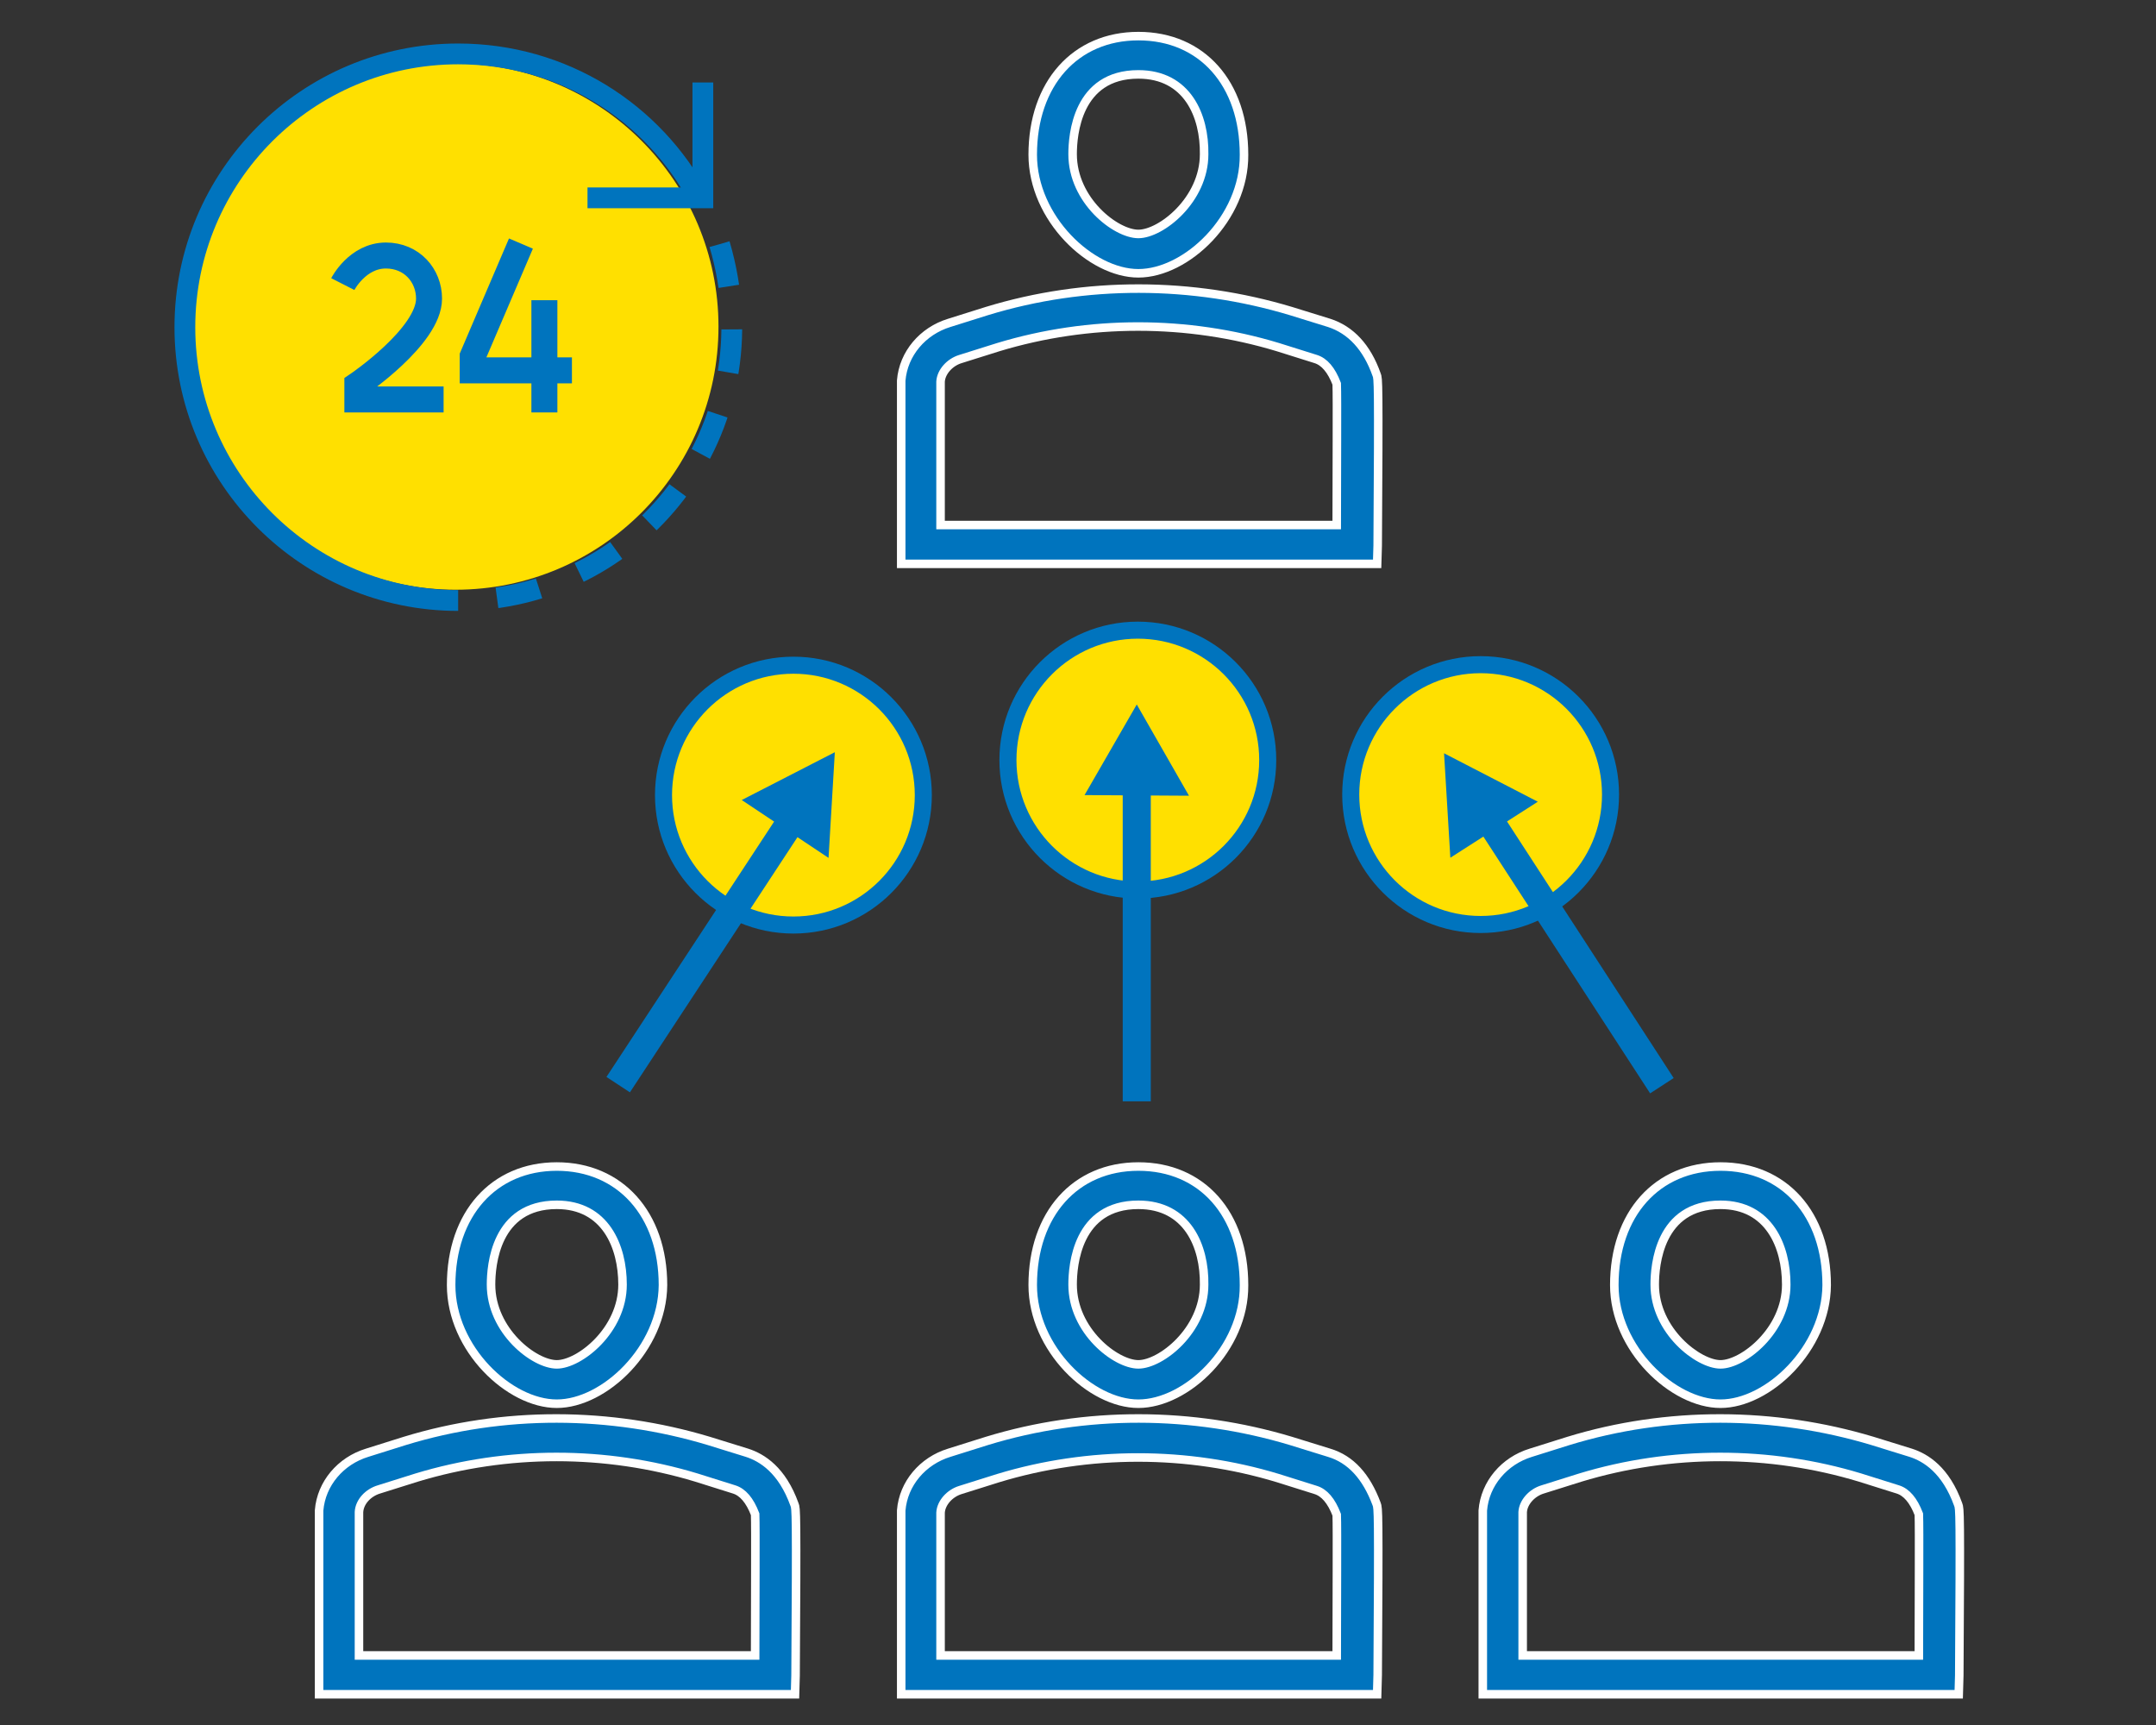 <?xml version="1.0" encoding="utf-8"?>
<!-- Generator: Adobe Illustrator 28.0.0, SVG Export Plug-In . SVG Version: 6.00 Build 0)  -->
<svg version="1.1" id="レイヤー_1" xmlns="http://www.w3.org/2000/svg" xmlns:xlink="http://www.w3.org/1999/xlink" x="0px"
	 y="0px" viewBox="0 0 400 320" style="enable-background:new 0 0 400 320;" xml:space="preserve">
<rect x="0" y="0" width="400" height="320" fill="#333333" stroke="none"/>
<style type="text/css">
	.st0{fill:#FFE000;}
	.st1{fill:#0074BE;stroke:#FFFFFF;stroke-width:1.583;stroke-miterlimit:10;}
	.st2{fill:none;stroke:#0074BE;stroke-width:3.856;stroke-miterlimit:10;}
	.st3{fill:none;stroke:#0074BE;stroke-width:3.856;stroke-miterlimit:10;stroke-dasharray:8.01,8.01;}
	.st4{fill:none;stroke:#0074BE;stroke-width:4.82;stroke-miterlimit:10;}
	.st5{fill:none;stroke:#0074BE;stroke-width:4.82;stroke-linecap:square;stroke-miterlimit:10;}
	.st6{fill:#FFE000;stroke:#0074BE;stroke-width:3.163;stroke-miterlimit:10;}
	.st7{fill:#0074BE;stroke:#0074BE;stroke-width:1.607;stroke-miterlimit:10;}
	.st8{display:none;}
	.st9{display:inline;fill:#FFE000;stroke:#0074BE;stroke-width:4.377;stroke-miterlimit:10;}
	.st10{display:inline;fill:#0074BE;}
	.st11{display:inline;}
	.st12{fill:#0074BE;}
	.st13{display:inline;fill:#FFFFFF;}
	.st14{fill:#FFFFFF;}
	.st15{display:inline;fill:#E2E2E2;}
	.st16{display:inline;fill:#FFE000;stroke:#0074BE;stroke-width:3.535;stroke-miterlimit:10;}
	.st17{fill:#7F7F7F;}
</style>
<g>
	<circle class="st0" cx="84.5" cy="60.6" r="48.8"/>
	<g>
		<g>
			<path class="st1" d="M319.2,260.4c-8.8,0-19.7-10.2-19.7-22c0-13.2,7.9-22,19.7-22s19.7,8.8,19.7,22
				C338.8,250.2,328,260.4,319.2,260.4z M319.2,223.5c-11.4,0-12.2,11.3-12.2,14.8c0,8.6,8.1,14.8,12.2,14.8
				c4.2,0,12.2-6.3,12.2-14.8C331.4,231.2,328.2,223.5,319.2,223.5z"/>
			<path class="st1" d="M363.4,314.3h-88.3v-34.1c0.4-5,4-9.2,8.9-10.7l7-2.2c18.3-5.6,38.1-5.5,56.4,0l7.1,2.2
				c2.8,0.9,6.5,3.2,8.8,9.6c0.3,0.8,0.4,1,0.2,31.7L363.4,314.3z M282.5,307.1H356c0-10.2,0.1-23.5,0-26.2c-1-2.6-2.3-4.1-3.9-4.6
				l-7-2.2c-16.8-5.1-35.1-5.1-51.9,0l-7,2.2c-2,0.6-3.6,2.4-3.7,4.2L282.5,307.1z"/>
		</g>
		<g>
			<path class="st1" d="M211.2,260.4c-8.8,0-19.6-10.2-19.6-22c0-13.2,7.9-22,19.6-22c11.8,0,19.6,8.8,19.6,22
				C230.9,250.2,220.1,260.4,211.2,260.4z M211.2,223.5c-11.4,0-12.2,11.3-12.2,14.8c0,8.6,8,14.8,12.2,14.8
				c4.2,0,12.2-6.3,12.2-14.8C223.5,231.2,220.3,223.5,211.2,223.5z"/>
			<path class="st1" d="M255.5,314.3h-88.3v-34.1c0.4-5,4-9.2,8.9-10.7l7-2.2c18.3-5.6,38.1-5.5,56.4,0l7.1,2.2
				c4,1.2,6.9,4.4,8.8,9.5c0.3,0.8,0.4,1,0.2,31.7L255.5,314.3z M174.5,307.1h73.5c0-10.1,0.1-23.5,0-26.1c-1-2.6-2.3-4.1-3.9-4.6
				l-7-2.2c-16.8-5.1-35.1-5.1-51.9,0l-7,2.2c-2,0.6-3.6,2.4-3.7,4.2L174.5,307.1z"/>
		</g>
		<g>
			<path class="st1" d="M103.3,260.4c-8.8,0-19.6-10.2-19.6-22c0-13.2,7.9-22,19.6-22s19.7,8.8,19.7,22
				C122.9,250.2,112.1,260.4,103.3,260.4z M103.3,223.5c-11.4,0-12.2,11.3-12.2,14.8c0,8.6,8,14.8,12.2,14.8
				c4.2,0,12.2-6.3,12.2-14.8C115.5,231.2,112.3,223.5,103.3,223.5z"/>
			<path class="st1" d="M147.5,314.3H59.2v-34.1c0.4-5,4-9.2,8.9-10.7l7-2.2c18.3-5.6,38.1-5.5,56.4,0l7.1,2.2
				c2.8,0.9,6.5,3.2,8.8,9.6c0.3,0.7,0.4,1,0.2,31.7L147.5,314.3z M66.6,307.1h73.5c0-10.2,0.1-23.5,0-26.2c-1-2.6-2.3-4.1-3.9-4.6
				l-7-2.2c-16.8-5.1-35.1-5.1-51.9,0l-7,2.2c-2,0.6-3.6,2.3-3.7,4.2L66.6,307.1z"/>
		</g>
	</g>
	<g>
		<path class="st1" d="M211.2,50.7c-8.8,0-19.6-10.2-19.6-22c0-13.2,7.9-22,19.6-22c11.8,0,19.6,8.8,19.6,22
			C230.9,40.5,220.1,50.7,211.2,50.7z M211.2,13.8c-11.4,0-12.2,11.3-12.2,14.8c0,8.6,8,14.8,12.2,14.8c4.2,0,12.2-6.3,12.2-14.8
			C223.5,21.5,220.3,13.8,211.2,13.8z"/>
		<path class="st1" d="M255.5,104.6h-88.3V70.6c0.4-5,4-9.2,8.9-10.7l7-2.2c18.3-5.6,38.1-5.5,56.4,0l7.1,2.2c4,1.3,7,4.5,8.8,9.6
			c0.3,0.7,0.4,1,0.2,31.7L255.5,104.6z M174.5,97.4h73.5c0-10.1,0.1-23.5,0-26.2c-1-2.6-2.3-4.1-3.9-4.6l-7-2.2
			c-16.8-5.1-35.1-5.1-51.9,0l-7,2.2c-2,0.6-3.6,2.4-3.7,4.2L174.5,97.4z"/>
	</g>
	<g>
		<g>
			<path class="st2" d="M129.7,36.8C121.2,20.8,104.4,10,85,10c-28,0-50.7,22.7-50.7,50.7c0,28,22.7,50.7,50.7,50.7"/>
			<path class="st3" d="M133.5,45.3c10.2,34.6-15.4,66.1-48.5,66.1"/>
			<polyline class="st2" points="109,36.7 130.4,36.7 130.4,15.3 			"/>
		</g>
		<g>
			<path class="st4" d="M63.6,52.7c0,0,2.7-5.3,8-5.3c4.8,0,8,3.7,8,8c0,7-13.3,16-13.3,16v2.7h16"/>
			<g>
				<polyline class="st5" points="95.7,47.4 87.7,66.1 87.7,68.7 103.7,68.7 				"/>
				<line class="st5" x1="101" y1="58.1" x2="101" y2="74.1"/>
			</g>
		</g>
	</g>
	<g>
		<circle class="st6" cx="211.1" cy="141" r="24.1"/>
		<g>
			<polygon class="st7" points="210.9,132.3 219.2,146.8 202.6,146.7 			"/>
			<rect x="209.1" y="145" class="st7" width="3.6" height="58.5"/>
		</g>
	</g>
	<g>
		<circle class="st6" cx="274.7" cy="147.4" r="24.1"/>
		<g>
			<polygon class="st7" points="268.8,141.1 283.7,148.8 269.8,157.7 			"/>
			
				<rect x="290" y="147" transform="matrix(0.839 -0.545 0.545 0.839 -48.925 187.349)" class="st7" width="3.6" height="58.5"/>
		</g>
	</g>
	<g>
		<circle class="st6" cx="147.2" cy="147.5" r="24.1"/>
		<g>
			<polygon class="st7" points="154,140.9 153,157.7 139.2,148.5 			"/>
			
				<rect x="129.3" y="146.8" transform="matrix(0.836 0.549 -0.549 0.836 118.243 -43.068)" class="st7" width="3.6" height="58.5"/>
		</g>
	</g>
</g>
<g class="st8">
	<path class="st9" d="M385.2,38.9c0.9-2.6-1.6-5.1-4.2-4.2c-11.4,3.9-35.1,11.6-48.9,11.8c-56.1,1.1-64-32.6-138.6-31.5
		C145.9,15.7,69,50.9,69,50.9L43.2,239.6c0,0,90.1-37.4,137.7-38.1c74.6-1.1,82.5,32.6,138.6,31.5c15.5-0.3,43.8-10,52.6-13.2
		c1.5-0.6,2.4-2.2,2.1-3.8l-18.5-91.2L385.2,38.9z"/>
	<path class="st10" d="M8.8,289.3l36-242.5c0.3-2.3,1.5-4.2,3-4.9l0,0c3-1.4,5.9,2.5,5.2,7.2L17,291.6c-0.3,2.3-1.5,4.2-3,4.9l0,0
		C10.9,298,8.1,294,8.8,289.3z"/>
	<g class="st11">
		<g>
			<path class="st12" d="M228.7,53.3c-0.1,0-0.2,0-0.3,0c-0.2,0-0.3,0-0.5,0c-20.4,0.3-37,17.2-37,37.9v55.6
				c0,20.6,16.6,37.6,37,37.9c0.1,0,0.2,0,0.3,0c0,0,0.1,0,0.2,0c0.2,0,0.2,0,0.4,0c20.5-0.3,37-17.2,37-37.9V91.2
				C265.8,70.6,249.2,53.6,228.7,53.3z M246.6,91.2v55.6c0,10.3-8.2,18.7-18.3,18.7c-10.1-0.1-18.3-8.5-18.3-18.7V91.2
				c0-10.3,8.2-18.7,18.4-18.7C238.5,72.6,246.6,81,246.6,91.2z"/>
			<path class="st12" d="M168.8,93c-0.5-0.5-1.2-0.8-1.9-0.7c-0.7,0-1.4,0.4-1.8,0.9L145.6,116l-19.5-22.8c-0.5-0.5-1.1-0.9-1.8-0.9
				c-0.7,0-1.4,0.2-1.9,0.7l-6,6c-0.9,0.9-1,2.5-0.1,3.5l18.4,21.6h-12.3c-1.4,0-2.6,1.1-2.6,2.6v8.5c0,1.4,1.1,2.6,2.6,2.6h16.5v5
				h-16.5c-1.4,0-2.6,1.1-2.6,2.6v8.5c0,1.4,1.1,2.6,2.6,2.6h16.5v22.4c0,1.4,1.1,2.6,2.6,2.6h8.5c1.4,0,2.6-1.1,2.6-2.6v-22.4h16.5
				c1.4,0,2.6-1.1,2.6-2.6v-8.5c0-1.4-1.1-2.6-2.6-2.6h-16.5v-5h16.5c1.4,0,2.6-1.1,2.6-2.6v-8.5c0-1.4-1.1-2.6-2.6-2.6h-12.3
				l18.4-21.6c0.9-1,0.8-2.5-0.1-3.5L168.8,93z"/>
		</g>
		<g>
			<path class="st12" d="M298,101.4c-2.5,0-4.7-1.7-5.2-4.2c-0.6-2.9,1.2-5.7,4.1-6.2l16.9-3.5c2.9-0.6,5.7,1.2,6.2,4.1
				c0.6,2.9-1.2,5.7-4.1,6.2l-16.9,3.5C298.8,101.4,298.4,101.4,298,101.4z"/>
			<path class="st12" d="M307.9,130.6c-1,0-2-0.3-2.9-0.8l-13.7-8.8c-2.5-1.6-3.2-4.8-1.6-7.3c1.6-2.5,4.8-3.2,7.3-1.6l13.7,8.8
				c2.5,1.6,3.2,4.8,1.6,7.3C311.4,129.7,309.7,130.6,307.9,130.6z"/>
			<path class="st12" d="M287,86.3c-0.9,0-1.8-0.2-2.6-0.7c-2.5-1.4-3.4-4.7-2-7.2l8.1-14.2c1.4-2.5,4.7-3.4,7.2-2
				c2.5,1.4,3.4,4.7,2,7.2l-8.1,14.2C290.6,85.3,288.8,86.3,287,86.3z"/>
		</g>
	</g>
</g>
<g class="st8">
	<polygon class="st13" points="77.5,300.6 77.9,308.7 207.8,313.1 213.3,310.8 220.9,306.4 259,284.5 155.8,273.2 	"/>
	<path class="st10" d="M203.9,315.2c-0.2,0-0.4,0-0.6,0l-102.5-3.5c-1.2,0-2.2-1.1-2.1-2.3c0-1.2,1.1-2.2,2.3-2.1l102.5,3.5
		c2.6,0.1,5.1-0.5,7.4-1.7l14.7-7.7c1.1-0.6,2.4-0.1,3,0.9c0.6,1.1,0.1,2.4-0.9,3l-14.7,7.7C210.1,314.4,207,315.2,203.9,315.2z"/>
	<path class="st10" d="M91.2,311.4C91.2,311.4,91.2,311.4,91.2,311.4l-13.3-0.4c-1.2,0-2.1-1-2.1-2.1l-0.4-8.1
		c-0.1-1.2,0.9-2.3,2.1-2.3c1.2-0.1,2.3,0.9,2.3,2.1l0.3,6l11.2,0.4c1.2,0,2.2,1.1,2.1,2.3C93.4,310.4,92.4,311.4,91.2,311.4z"/>
	<path class="st13" d="M20.5,155.8l4.5-0.6l3.5-0.4l54.3-6.6c3.9-0.5,7.6,1.6,9.2,5.2l55.1,124.9l-63.8,18.4c-4.4,1.3-9-0.9-10.9-5
		l-57.1-127C13.7,160.8,16.3,156.3,20.5,155.8z"/>
	<path class="st10" d="M81,299.3c-4.4,0-8.5-2.5-10.4-6.7l-57.1-127c-1.1-2.5-1-5.3,0.3-7.7c1.4-2.4,3.7-4,6.4-4.3
		c1.2-0.2,2.3,0.7,2.5,1.9c0.1,1.2-0.7,2.3-1.9,2.5c-1.3,0.2-2.5,0.9-3.1,2.1c-0.7,1.2-0.7,2.5-0.2,3.7l57.1,127
		c1.4,3.1,5,4.8,8.3,3.8l29.4-8.5c1.2-0.3,2.4,0.3,2.8,1.5c0.3,1.2-0.3,2.4-1.5,2.8l-29.4,8.5C83,299.2,82,299.3,81,299.3z"/>
	<path class="st10" d="M136.8,256.8c-0.9,0-1.7-0.5-2-1.3L90.1,154.3c-1.2-2.7-4-4.3-6.9-3.9l-49.9,6.1c-1.2,0.1-2.3-0.7-2.5-1.9
		c-0.1-1.2,0.7-2.3,1.9-2.5l49.9-6.1c4.9-0.6,9.5,2,11.5,6.5l44.6,101.2c0.5,1.1,0,2.4-1.1,2.9C137.4,256.8,137.1,256.8,136.8,256.8
		z"/>
	<path class="st13" d="M238.9,252.3l-22.4-11.2c-5-2.5-10.8-2.6-15.9-0.4L177.1,251c0,0-36.6,24,16.4,26.5h64.3l15.1-16.4
		L238.9,252.3z"/>
	<path class="st10" d="M244,255.8c-0.2,0-0.4,0-0.5-0.1l-5-1.3c-0.2,0-0.3-0.1-0.5-0.2L215.5,243c-4.4-2.2-9.5-2.3-14-0.3L178,253
		c-1.1,0.5-2.4,0-2.9-1.1c-0.5-1.1,0-2.4,1.1-2.9l23.5-10.3c5.7-2.5,12.2-2.4,17.8,0.4l22.2,11.1l4.8,1.2c1.2,0.3,1.9,1.5,1.6,2.7
		C245.9,255.1,245,255.8,244,255.8z"/>
	<path class="st13" d="M226.8,267.8l-33.6-10.9l-36.6,0.8l-4.6,5l-9.7,9.2c0,0-10.3,5.4-13.9,7.6c-3.5,2.1-2.4,5.5,1.7,6l6.7,0.7
		c-6.7,8.4,11.8,5,11.8,5l15.1-4.2l13.5,2.5c18.5,5.9,45.4,3.4,45.4,3.4l44.6,1.7l9.2-26.9L226.8,267.8z"/>
	<path class="st10" d="M208.8,295.8c-9.4,0-21.9-0.7-32.2-4l-12.8-2.4l-14.6,4.1c-0.1,0-0.1,0-0.2,0c-3.8,0.7-12.9,1.9-15.3-2.1
		c-0.6-1-0.7-2.1-0.4-3.3l-3.4-0.4c-3-0.3-5.2-2-5.7-4.3c-0.5-2.2,0.7-4.4,3.1-5.8c3.3-2,12-6.6,13.7-7.5l9.4-9
		c0.9-0.8,2.3-0.8,3.1,0.1c0.8,0.9,0.8,2.3-0.1,3.1l-9.7,9.2c-0.1,0.1-0.3,0.3-0.5,0.4c-0.1,0.1-10.3,5.4-13.8,7.5
		c-0.9,0.5-1.1,1-1,1.1c0,0.2,0.6,0.7,1.8,0.8l6.7,0.7c0.8,0.1,1.5,0.6,1.8,1.4c0.3,0.7,0.2,1.6-0.3,2.2c-0.7,0.8-0.9,1.3-1,1.6
		c1.2,0.7,6.1,0.7,10.5-0.1l15-4.2c0.3-0.1,0.7-0.1,1,0l13.5,2.5c0.1,0,0.2,0,0.3,0.1c17.8,5.7,44.3,3.3,44.5,3.3
		c1.2-0.1,2.3,0.8,2.4,2c0.1,1.2-0.8,2.3-2,2.4C222.3,295.3,216.6,295.8,208.8,295.8z"/>
	<path class="st10" d="M226.8,270.1c-0.2,0-0.5,0-0.7-0.1l-33.3-10.8l-36.2,0.8c-1.2,0-2.2-0.9-2.3-2.2c0-1.2,0.9-2.2,2.2-2.3
		l36.6-0.8c0.2,0,0.5,0,0.7,0.1l33.6,10.9c1.2,0.4,1.8,1.6,1.4,2.8C228.6,269.5,227.7,270.1,226.8,270.1z"/>
	<g class="st11">
		<path class="st12" d="M136.8,288.6c-0.8,0-1.6-0.5-2-1.3c-0.5-1.1,0-2.4,1.1-3l17.2-8c0.2-0.1,0.3-0.1,0.5-0.2l19.3-3.8
			c1.2-0.2,2.4,0.6,2.6,1.8c0.2,1.2-0.5,2.4-1.8,2.6l-19.1,3.7l-17,7.9C137.4,288.5,137.1,288.6,136.8,288.6z"/>
	</g>
	<g class="st11">
		<path class="st12" d="M142.3,274.3c-0.9,0-1.7-0.5-2.1-1.4c-0.4-1.1,0.1-2.4,1.3-2.9c14.2-5.4,32.8-6.1,33.6-6.1
			c1.2-0.1,2.3,0.9,2.3,2.1c0,1.2-0.9,2.3-2.1,2.3c-0.2,0-18.7,0.7-32.2,5.8C142.8,274.2,142.5,274.3,142.3,274.3z"/>
	</g>
	<g class="st11">
		<path class="st14" d="M276.8,263.6l-39.1,0.6c0,0-10.7,12.6-1.9,35.9l23.8,2.9L276.8,263.6z"/>
		<path class="st12" d="M259.5,305.4c-0.1,0-0.2,0-0.3,0l-23.8-2.9c-0.8-0.1-1.5-0.6-1.8-1.4c-9.2-24.3,1.8-37.6,2.3-38.2
			c0.4-0.5,1-0.8,1.7-0.8l39.1-0.6c0.8,0,1.5,0.4,1.9,1c0.4,0.6,0.5,1.4,0.2,2.1L261.6,304C261.2,304.9,260.4,305.4,259.5,305.4z
			 M237.4,298.2l20.8,2.6l15.2-34.8l-34.5,0.6C236.9,269.3,231,280.1,237.4,298.2z"/>
	</g>
	<polygon class="st13" points="84.7,159.1 28.3,166.9 78.4,279.6 131.8,264.7 	"/>
	<path class="st10" d="M95.5,277c-1,0-1.9-0.6-2.1-1.6c-0.3-1.2,0.4-2.4,1.5-2.7l33.8-9.4L83.3,161.6l-4.2,0.6
		c-1.2,0.2-2.3-0.7-2.5-1.9c-0.2-1.2,0.7-2.3,1.9-2.5l5.9-0.8c1-0.1,1.9,0.4,2.3,1.3l47.1,105.6c0.3,0.6,0.3,1.3,0,1.9
		c-0.3,0.6-0.8,1-1.4,1.2L96.1,277C95.9,277,95.7,277,95.5,277z"/>
	<path class="st10" d="M78.4,281.8c-0.9,0-1.7-0.5-2-1.3l-50-112.7c-0.3-0.6-0.3-1.4,0.1-2c0.3-0.6,0.9-1,1.6-1.1l40.3-5.6
		c1.2-0.2,2.3,0.7,2.5,1.9c0.2,1.2-0.7,2.3-1.9,2.5l-37.4,5.2l48.1,108.2l5-1.4c1.2-0.3,2.4,0.4,2.7,1.5c0.3,1.2-0.4,2.4-1.5,2.7
		l-6.8,1.9C78.8,281.8,78.6,281.8,78.4,281.8z"/>
	<g class="st11">
		<path class="st12" d="M200.1,307.5C200,307.5,200,307.5,200.1,307.5L98.7,304c-1.2,0-2.2-1.1-2.1-2.3c0-1.2,1.1-2.2,2.3-2.1
			l101.3,3.5c1.2,0,2.2,1.1,2.1,2.3C202.2,306.5,201.3,307.5,200.1,307.5z"/>
	</g>
	<g class="st11">
		<polygon class="st0" points="62.8,221.4 59.9,214.8 96.6,206.8 99.9,213 		"/>
		<path class="st0" d="M62.8,223c-0.6,0-1.2-0.4-1.5-0.9l-3-6.6c-0.2-0.4-0.2-1,0-1.4c0.2-0.4,0.6-0.7,1.1-0.9l36.8-8
			c0.7-0.2,1.4,0.2,1.8,0.8l3.3,6.2c0.2,0.4,0.3,1,0,1.4c-0.2,0.5-0.6,0.8-1.1,0.9L63.2,223C63.1,223,63,223,62.8,223z M62.2,216
			l1.6,3.5l33.7-7.6l-1.7-3.2L62.2,216z"/>
	</g>
	<path class="st10" d="M62.3,200.7c-0.8,0-1.4-0.5-1.6-1.3c-0.2-0.9,0.4-1.7,1.3-1.9l19.5-3.8c0.9-0.2,1.7,0.4,1.9,1.3
		c0.2,0.9-0.4,1.7-1.3,1.9l-19.5,3.8C62.5,200.7,62.4,200.7,62.3,200.7z"/>
	<path class="st10" d="M65.9,207.5c-0.8,0-1.4-0.5-1.6-1.3c-0.2-0.9,0.4-1.7,1.3-1.9l19.2-3.9c0.9-0.2,1.7,0.4,1.9,1.3
		c0.2,0.9-0.4,1.7-1.3,1.9l-19.2,3.9C66.1,207.4,66,207.5,65.9,207.5z"/>
	<g class="st11">
		<path class="st14" d="M331.2,11H147.5h-16.1c-10,0-18.1,8.1-18.1,18.1v124.1c0,10,8.1,18.1,18.1,18.1h87l16.4,31.2l15-31.2h81.5
			c10,0,18.1-8.1,18.1-18.1V29.1C349.3,19.1,341.2,11,331.2,11z"/>
		<path class="st12" d="M238.7,208.8c-1,0-2-0.6-2.5-1.5l-15.6-30.1H135c-11.5,0-20.9-9.5-20.9-21.2V30.2c0-11.7,9.4-21.2,20.9-21.2
			c1.5,0,2.8,1.3,2.8,2.8c0,1.6-1.2,2.8-2.8,2.8c-8.5,0-15.4,7-15.4,15.5V156c0,8.6,6.9,15.5,15.4,15.5h87.2c1,0,2,0.6,2.5,1.5
			l13.8,26.6l12.6-26.5c0.5-1,1.4-1.6,2.5-1.6h81.7c8.5,0,15.4-7,15.4-15.5V30.2c0-8.6-6.9-15.5-15.4-15.5H151.2
			c-1.5,0-2.8-1.3-2.8-2.8c0-1.6,1.2-2.8,2.8-2.8h184.3c11.5,0,20.9,9.5,20.9,21.2V156c0,11.7-9.4,21.2-20.9,21.2h-79.9l-14.3,30
			C240.7,208.2,239.8,208.8,238.7,208.8C238.7,208.8,238.7,208.8,238.7,208.8z"/>
	</g>
	<path class="st15" d="M320.5,96H152.7c-3.7,0-6.7,4-6.7,8.9V141c0,4.9,3,8.9,6.7,8.9h167.9c3.7,0,6.7-4,6.7-8.9v-36.1
		C327.3,100,324.2,96,320.5,96z"/>
	<path class="st16" d="M320.5,30.9H152.7c-3.7,0-6.7,4-6.7,8.9V76c0,4.9,3,8.9,6.7,8.9h167.9c3.7,0,6.7-4,6.7-8.9V39.9
		C327.3,34.9,324.3,30.9,320.5,30.9z"/>
	<g class="st11">
		<g>
			<polygon class="st12" points="312.1,76.2 322.4,110.7 330.4,97.3 344.8,91.4 			"/>
			<path class="st12" d="M322.4,110.9C322.4,110.9,322.4,110.9,322.4,110.9c-0.1,0-0.2-0.1-0.2-0.2l-10.3-34.5c0-0.1,0-0.2,0.1-0.3
				c0.1-0.1,0.2-0.1,0.3,0l32.7,15.2c0.1,0,0.1,0.1,0.1,0.2c0,0.1-0.1,0.2-0.2,0.2l-14.3,5.9l-7.9,13.3
				C322.6,110.9,322.5,110.9,322.4,110.9z M312.5,76.6l10,33.4l7.7-12.9c0,0,0.1-0.1,0.1-0.1l13.9-5.7L312.5,76.6z"/>
		</g>
		
			<rect x="332.3" y="92" transform="matrix(0.756 -0.654 0.654 0.756 14.128 244.933)" class="st12" width="6.9" height="23"/>
	</g>
	<g class="st11">
		<path class="st12" d="M215.6,60h3.9v3.1c0,0.8-0.1,1.6-0.3,2.5c-0.2,0.8-0.6,1.6-1.2,2.4c-0.6,0.8-1.4,1.5-2.5,2.3
			c-1.1,0.7-2.5,1.3-4.2,1.9c-1.7,0.6-3.8,1-6.3,1.4c-0.2-0.5-0.6-1-1-1.7c-0.4-0.6-0.8-1.2-1.2-1.6c2.2-0.3,4.1-0.7,5.6-1.1
			c1.5-0.4,2.8-0.9,3.7-1.4c1-0.5,1.7-1,2.2-1.6c0.5-0.5,0.9-1.1,1.1-1.6c0.2-0.5,0.3-1.1,0.3-1.6V60z M203.1,56.4
			c1.2-0.1,2.5-0.2,4-0.4c1.5-0.1,3.1-0.3,4.7-0.5c1.7-0.2,3.3-0.4,5-0.5l0.1,3c-2.4,0.3-4.8,0.6-7.1,0.9c-2.4,0.3-4.5,0.5-6.3,0.7
			L203.1,56.4z M203.5,61.9h28.7v3.2h-28.7V61.9z M203.6,45.5h13v2.9h-13V45.5z M204.1,50.4h12.1v2.9h-12.1V50.4z M208.5,43.3h3.6
			v13.3l-3.6,0.4V43.3z M221.2,45.7h3.6c-0.1,2.2-0.3,4.1-0.6,5.9c-0.3,1.8-0.9,3.3-1.8,4.7c-0.9,1.4-2.2,2.5-4,3.5
			c-0.2-0.4-0.5-0.9-0.9-1.5c-0.4-0.5-0.8-1-1.2-1.3c1.4-0.8,2.5-1.7,3.2-2.7s1.1-2.3,1.3-3.8C221,49.1,221.1,47.5,221.2,45.7z
			 M220.1,63.3c0.9,2.1,2.4,3.7,4.5,4.7c2.1,1,4.9,1.6,8.5,1.8c-0.3,0.3-0.6,0.6-0.9,1.1c-0.3,0.5-0.6,0.9-0.8,1.3s-0.5,0.9-0.6,1.3
			c-2.6-0.3-4.8-0.9-6.6-1.6c-1.8-0.7-3.3-1.8-4.5-3.1c-1.2-1.3-2.2-3-3-5L220.1,63.3z M217.4,44.6h12.2v3.2h-12.2V44.6z
			 M228.2,44.6h3.6c0,0.4,0,0.7,0,0.9c0,0.2,0,0.4,0,0.6c-0.1,2.6-0.2,4.7-0.3,6.3c-0.1,1.6-0.3,2.9-0.5,3.7
			c-0.2,0.9-0.4,1.5-0.7,1.9c-0.3,0.4-0.7,0.7-1,0.9c-0.4,0.2-0.8,0.3-1.2,0.4c-0.4,0.1-0.9,0.1-1.6,0.1c-0.6,0-1.3,0-2,0
			c0-0.5-0.1-1.1-0.3-1.8c-0.2-0.7-0.4-1.2-0.7-1.7c0.6,0,1.1,0.1,1.6,0.1c0.5,0,0.8,0,1.1,0c0.2,0,0.4,0,0.6-0.1
			c0.2,0,0.3-0.2,0.5-0.3c0.1-0.2,0.3-0.7,0.4-1.4c0.1-0.7,0.2-1.8,0.3-3.2c0.1-1.4,0.2-3.4,0.3-5.7V44.6z"/>
		<path class="st12" d="M242.5,62.2l3.2,0.6c-0.2,1.5-0.4,3.1-0.8,4.6c-0.3,1.5-0.7,2.8-1.2,3.8c-0.2-0.2-0.5-0.3-0.9-0.5
			c-0.4-0.2-0.7-0.4-1.1-0.5c-0.4-0.2-0.7-0.3-1-0.4c0.5-1,0.8-2.1,1.1-3.5C242.2,64.9,242.4,63.5,242.5,62.2z M241.1,50.9l1.8-2.6
			c0.6,0.5,1.1,1,1.7,1.6c0.6,0.6,1.2,1.2,1.7,1.8c0.5,0.6,0.9,1.1,1.1,1.6l-2,3c-0.3-0.5-0.6-1.1-1.1-1.7c-0.5-0.6-1-1.3-1.6-1.9
			C242.2,52,241.7,51.4,241.1,50.9z M241.1,57.4c1.5,0,3.3-0.1,5.4-0.2c2.1-0.1,4.2-0.2,6.4-0.3l0,3.1c-2,0.2-4,0.3-6,0.4
			c-2,0.1-3.8,0.3-5.4,0.3L241.1,57.4z M246.1,43.3l3.4,1.2c-0.4,0.8-0.9,1.7-1.3,2.6c-0.5,0.9-0.9,1.7-1.4,2.5
			c-0.4,0.8-0.9,1.5-1.3,2.1l-2.6-1.1c0.4-0.7,0.8-1.4,1.2-2.3c0.4-0.8,0.8-1.7,1.2-2.6C245.5,44.9,245.8,44.1,246.1,43.3z
			 M249.9,47.1l3.3,1.3c-0.8,1.2-1.6,2.5-2.6,3.8c-0.9,1.3-1.9,2.6-2.8,3.8c-0.9,1.2-1.8,2.3-2.6,3.2l-2.3-1.2
			c0.6-0.7,1.3-1.6,1.9-2.5c0.6-0.9,1.3-1.9,1.9-2.9c0.6-1,1.2-2,1.8-3C249,48.9,249.5,48,249.9,47.1z M246.2,59.1h3.4v14.3h-3.4
			V59.1z M249.1,54.9l2.7-1.2c0.4,0.7,0.8,1.5,1.3,2.3s0.8,1.6,1.1,2.4c0.3,0.8,0.5,1.5,0.7,2.1l-3,1.3c-0.1-0.6-0.3-1.3-0.6-2.1
			c-0.3-0.8-0.6-1.6-1-2.5C249.9,56.4,249.5,55.6,249.1,54.9z M249.7,62.9l2.8-0.9c0.5,1,0.9,2,1.3,3.1c0.4,1.1,0.7,2.1,0.8,3
			l-3,1.1c-0.2-0.9-0.4-1.9-0.8-3C250.5,65,250.1,63.9,249.7,62.9z M257.4,43.2l4,0.9c-0.5,1.6-1,3.1-1.6,4.7
			c-0.6,1.5-1.3,3-2.1,4.3c-0.8,1.3-1.5,2.5-2.3,3.5c-0.3-0.2-0.6-0.5-1-0.8s-0.8-0.6-1.3-0.9c-0.5-0.3-0.8-0.5-1.2-0.7
			c0.8-0.9,1.6-1.9,2.3-3c0.7-1.2,1.3-2.4,1.8-3.8C256.6,46,257,44.7,257.4,43.2z M256.1,57.8l3.1-1.5c0.6,0.7,1.1,1.5,1.7,2.4
			c0.6,0.9,1.1,1.7,1.5,2.6c0.5,0.8,0.8,1.6,1,2.3l-3.3,1.7c-0.2-0.7-0.5-1.4-0.9-2.3c-0.4-0.9-0.9-1.8-1.4-2.7
			C257.2,59.4,256.7,58.6,256.1,57.8z M257.2,48.7h11.5v3.7h-11.5V48.7z M267.1,48.7h3.7c0,0.5,0,0.8,0,1.1c0,0.3,0,0.5,0,0.7
			c-0.1,3.5-0.2,6.5-0.3,9c-0.1,2.5-0.3,4.5-0.4,6.1c-0.2,1.6-0.4,2.9-0.6,3.8c-0.2,0.9-0.5,1.6-0.9,2c-0.4,0.6-0.9,1-1.4,1.3
			c-0.5,0.2-1.1,0.4-1.8,0.5c-0.6,0.1-1.3,0.1-2.2,0.1s-1.8,0-2.8,0c0-0.6-0.2-1.2-0.4-1.9c-0.2-0.7-0.5-1.4-0.9-1.9
			c1,0.1,2,0.1,2.8,0.2c0.9,0,1.5,0,1.9,0c0.3,0,0.6,0,0.8-0.1c0.2-0.1,0.4-0.2,0.6-0.4c0.3-0.3,0.5-0.8,0.7-1.7
			c0.2-0.9,0.4-2.1,0.5-3.6c0.1-1.6,0.3-3.5,0.4-5.9c0.1-2.4,0.2-5.2,0.3-8.5V48.7z"/>
	</g>
	<g class="st11">
		<path class="st17" d="M202.8,109.6c0,0.2-0.1,0.4-0.1,0.7s-0.1,0.7-0.1,1c0,0.3-0.1,0.6-0.1,0.9c0,0.6-0.1,1.2-0.1,1.9
			c0,0.7-0.1,1.4-0.1,2.2c0,0.7,0,1.5,0,2.2c0,0.8,0,1.5,0,2.2c0,0.8,0,1.8,0,2.8c0,1,0,2,0.1,3c0,1,0.1,1.9,0.1,2.7
			c0,0.8,0,1.4,0,1.9c0,1.3-0.1,2.2-0.4,2.9c-0.3,0.7-0.7,1.2-1.2,1.5c-0.5,0.3-1.1,0.4-1.8,0.4c-0.7,0-1.5-0.1-2.4-0.4
			s-1.6-0.7-2.3-1.2c-0.7-0.5-1.3-1.1-1.8-1.8c-0.5-0.7-0.7-1.5-0.7-2.3c0-1,0.4-1.9,1.1-2.9c0.7-1,1.7-1.9,3-2.7
			c1.2-0.8,2.6-1.5,4-2c1.4-0.5,2.8-0.9,4.2-1.1c1.4-0.2,2.7-0.4,3.9-0.4c1.6,0,3,0.3,4.2,0.8c1.3,0.5,2.3,1.3,3,2.3
			c0.8,1,1.1,2.2,1.1,3.6c0,1.2-0.2,2.3-0.7,3.3c-0.4,1-1.2,1.9-2.2,2.6c-1,0.7-2.3,1.3-3.9,1.7c-0.7,0.1-1.4,0.2-2.1,0.3
			c-0.7,0.1-1.3,0.1-1.9,0.2l-1.4-3.9c0.7,0,1.4,0,2,0c0.6,0,1.2-0.1,1.8-0.2c0.8-0.2,1.6-0.4,2.3-0.7c0.7-0.3,1.2-0.8,1.6-1.3
			c0.4-0.5,0.6-1.2,0.6-1.9c0-0.7-0.2-1.3-0.6-1.8c-0.4-0.5-0.9-0.9-1.6-1.1c-0.7-0.3-1.5-0.4-2.4-0.4c-1.3,0-2.6,0.1-3.9,0.4
			c-1.3,0.3-2.6,0.6-3.8,1.1c-0.9,0.3-1.7,0.7-2.4,1.2c-0.7,0.5-1.3,0.9-1.7,1.4c-0.4,0.5-0.6,1-0.6,1.4c0,0.2,0.1,0.5,0.2,0.7
			c0.2,0.2,0.4,0.4,0.6,0.6c0.2,0.2,0.5,0.3,0.8,0.4c0.3,0.1,0.5,0.1,0.7,0.1c0.3,0,0.5-0.1,0.7-0.3c0.2-0.2,0.3-0.5,0.3-1
			c0-0.6,0-1.3,0-2.4c0-1-0.1-2.2-0.1-3.4c0-1.3,0-2.5,0-3.8c0-0.9,0-1.7,0-2.6c0-0.9,0-1.7,0-2.5c0-0.8,0-1.5,0-2.1
			c0-0.6,0-1.1,0-1.4c0-0.2,0-0.5,0-0.9c0-0.3,0-0.7-0.1-1.1c0-0.4-0.1-0.6-0.1-0.8H202.8z M192.8,114.6c0.9,0.1,1.7,0.2,2.4,0.2
			c0.7,0,1.3,0,1.8,0c0.8,0,1.7,0,2.6-0.1c1-0.1,1.9-0.2,2.9-0.3c1-0.1,2-0.3,2.9-0.5c0.9-0.2,1.8-0.4,2.6-0.6l0.1,3.8
			c-0.9,0.2-1.8,0.4-2.8,0.5c-1,0.2-2,0.3-3,0.4c-1,0.1-2,0.2-2.9,0.3c-0.9,0.1-1.7,0.1-2.4,0.1c-1,0-1.9,0-2.5,0
			c-0.6,0-1.2-0.1-1.8-0.1L192.8,114.6z M211.5,112.9c0.8,0.4,1.6,0.8,2.6,1.3s1.9,1.1,2.8,1.6s1.6,1,2.1,1.4l-1.8,3.1
			c-0.4-0.3-0.9-0.7-1.5-1.1c-0.6-0.4-1.3-0.8-2-1.3c-0.7-0.4-1.4-0.8-2.1-1.2c-0.7-0.4-1.3-0.7-1.7-0.9L211.5,112.9z"/>
		<path class="st17" d="M225,109.5h3.2v26.8H225V109.5z M227,131h11.6v3.1H227V131z M232.7,119l2,0.9c-0.3,1.1-0.8,2.3-1.3,3.5
			c-0.5,1.2-1.1,2.3-1.8,3.3c-0.7,1-1.3,1.9-2.1,2.6c-0.1-0.4-0.4-1-0.6-1.5c-0.3-0.6-0.5-1.1-0.8-1.5c0.6-0.5,1.2-1.2,1.8-2
			s1.1-1.6,1.6-2.5C232,120.7,232.4,119.8,232.7,119z M228.8,117.3h10.4v3.1h-10.4V117.3z M228.8,111.4l2.2-0.7
			c0.3,0.8,0.6,1.7,0.8,2.7c0.2,1,0.3,1.8,0.4,2.5l-2.4,0.8c0-0.7-0.1-1.6-0.3-2.5C229.3,113.1,229.1,112.2,228.8,111.4z
			 M232.4,108.8h3v21.6h-3V108.8z M235.4,120.7c0.2,0.2,0.5,0.4,0.8,0.7c0.4,0.3,0.8,0.7,1.2,1.1c0.4,0.4,0.8,0.7,1.2,1.1
			c0.4,0.3,0.6,0.6,0.8,0.7l-2,2.5c-0.2-0.3-0.4-0.7-0.8-1.1c-0.3-0.4-0.6-0.9-1-1.3c-0.4-0.5-0.7-0.9-1-1.3c-0.3-0.4-0.6-0.7-0.8-1
			L235.4,120.7z M236.9,110.7l2.8,0.7c-0.4,0.9-0.8,1.9-1.1,2.9c-0.4,1-0.7,1.8-1.1,2.5l-2.1-0.7c0.2-0.5,0.4-1.1,0.5-1.7
			c0.2-0.6,0.4-1.3,0.5-1.9C236.6,111.8,236.8,111.2,236.9,110.7z M240.2,110.8l4.3,1.2c0,0.3-0.3,0.4-0.8,0.5v9
			c0,1.1-0.1,2.4-0.2,3.7c-0.1,1.4-0.3,2.7-0.6,4.2s-0.8,2.8-1.4,4.1c-0.6,1.3-1.4,2.5-2.5,3.6c-0.1-0.3-0.4-0.6-0.7-0.9
			c-0.3-0.3-0.6-0.7-1-0.9c-0.3-0.3-0.7-0.5-1-0.7c1.2-1.3,2-2.6,2.5-4.2c0.5-1.5,0.9-3,1-4.6c0.2-1.6,0.2-3,0.2-4.4V110.8z
			 M249.7,108.8l2.9,2.7c-1,0.4-2.1,0.9-3.3,1.3c-1.2,0.4-2.4,0.7-3.6,1c-1.2,0.3-2.4,0.6-3.6,0.8c-0.1-0.4-0.2-0.9-0.4-1.4
			c-0.2-0.5-0.4-1-0.7-1.4c1.1-0.2,2.1-0.5,3.2-0.8c1.1-0.3,2.1-0.6,3.1-1C248.2,109.5,249,109.2,249.7,108.8z M241.8,118.5h11v3.4
			h-11V118.5z M246.6,120.2h3.5v16.8h-3.5V120.2z"/>
		<path class="st17" d="M267.7,109.9c-0.1,0.4-0.2,0.8-0.3,1.4c-0.1,0.6-0.2,1.1-0.4,1.7c-0.1,0.6-0.2,1.2-0.3,1.8
			c-0.1,0.6-0.2,1.1-0.2,1.5c0.4-0.6,0.8-1.2,1.3-1.8c0.5-0.6,1.1-1.1,1.7-1.6c0.6-0.5,1.3-0.9,2.1-1.1c0.8-0.3,1.6-0.4,2.4-0.4
			c1.4,0,2.7,0.4,3.8,1.3c1.1,0.9,2,2.1,2.7,3.8c0.7,1.6,1,3.6,1,5.8c0,2.2-0.3,4-0.9,5.7c-0.6,1.6-1.5,3-2.7,4.1
			c-1.2,1.1-2.6,2.1-4.2,2.8c-1.6,0.7-3.5,1.3-5.5,1.6l-2.3-3.5c1.7-0.3,3.2-0.6,4.7-1.1c1.4-0.5,2.6-1.1,3.7-1.9
			c1-0.8,1.8-1.8,2.4-3.1c0.6-1.3,0.8-2.8,0.8-4.6c0-1.6-0.2-2.9-0.5-4c-0.3-1.1-0.8-1.9-1.4-2.5s-1.4-0.9-2.2-0.9
			c-0.9,0-1.8,0.3-2.6,0.9c-0.8,0.6-1.5,1.4-2.2,2.3c-0.6,0.9-1.1,2-1.5,3.1c-0.4,1.1-0.6,2.2-0.6,3.2c0,0.4,0,0.9,0,1.4
			c0,0.5,0.1,1.1,0.2,1.8l-3.8,0.2c-0.1-0.6-0.2-1.3-0.3-2.2c-0.1-0.9-0.1-1.8-0.1-2.9c0-0.7,0-1.5,0.1-2.3c0.1-0.8,0.1-1.6,0.2-2.5
			c0.1-0.8,0.2-1.7,0.3-2.5c0.1-0.9,0.2-1.7,0.3-2.4c0.1-0.6,0.1-1.2,0.2-1.7s0.1-1.1,0.1-1.5L267.7,109.9z"/>
	</g>
</g>
</svg>
